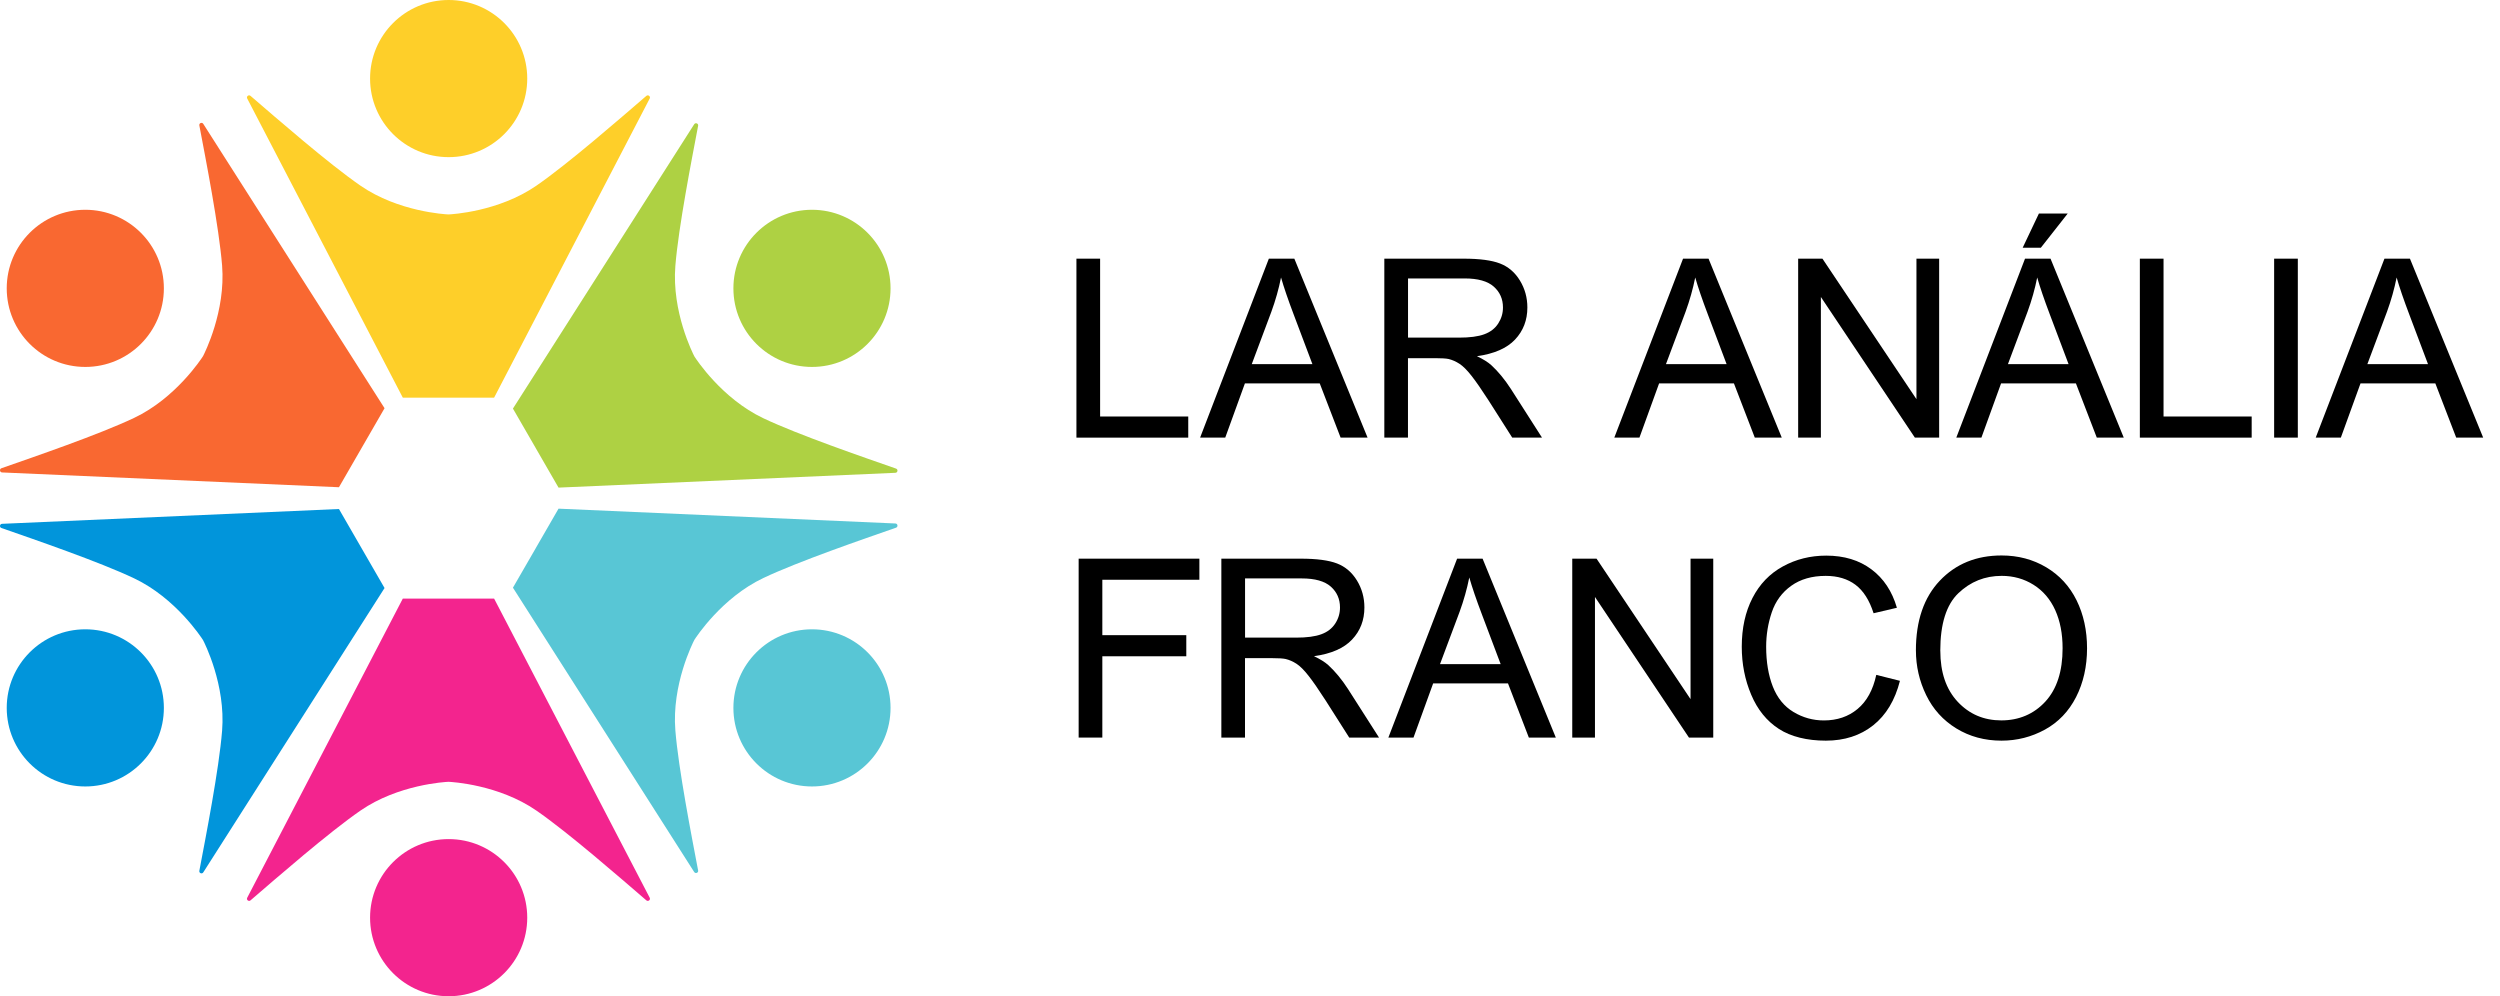 <?xml version="1.0" encoding="UTF-8"?> <svg xmlns="http://www.w3.org/2000/svg" width="133" height="53" viewBox="0 0 133 53" fill="none"><path d="M23.868 8.36C26.177 8.36 28.049 6.489 28.049 4.18C28.049 1.872 26.177 0 23.868 0C21.56 0 19.688 1.872 19.688 4.18C19.688 6.489 21.56 8.36 23.868 8.36Z" fill="#FECF29"></path><path d="M34.386 5.101C32.99 6.302 30.238 8.702 28.537 9.877C26.525 11.265 24.031 11.401 23.857 11.408C23.683 11.4 21.189 11.265 19.177 9.877C17.475 8.702 14.724 6.302 13.328 5.101C13.232 5.019 13.093 5.129 13.152 5.241L21.43 21.156H26.286L34.564 5.241C34.623 5.129 34.483 5.019 34.387 5.101H34.386Z" fill="#FECF29"></path><path d="M4.538 19.521C6.847 19.521 8.718 17.649 8.718 15.34C8.718 13.032 6.847 11.16 4.538 11.16C2.229 11.16 0.358 13.032 0.358 15.34C0.358 17.649 2.229 19.521 4.538 19.521Z" fill="#F96831"></path><path d="M0.076 24.91C1.815 24.303 5.269 23.119 7.136 22.232C9.345 21.184 10.709 19.092 10.803 18.945C10.883 18.79 12.012 16.564 11.816 14.127C11.65 12.066 10.948 8.484 10.605 6.673C10.582 6.549 10.747 6.483 10.815 6.591L20.458 21.717L19.25 23.81L19.24 23.828L18.032 25.921L0.11 25.134C-0.016 25.129 -0.043 24.952 0.076 24.91Z" fill="#F96831"></path><path d="M43.197 41.84C45.506 41.84 47.377 39.968 47.377 37.66C47.377 35.351 45.506 33.479 43.197 33.479C40.889 33.479 39.017 35.351 39.017 37.66C39.017 39.968 40.889 41.84 43.197 41.84Z" fill="#58C6D5"></path><path d="M37.14 46.31C36.797 44.501 36.095 40.917 35.929 38.856C35.731 36.419 36.862 34.192 36.942 34.038C37.036 33.891 38.4 31.799 40.609 30.751C42.476 29.865 45.93 28.68 47.669 28.073C47.788 28.031 47.762 27.854 47.635 27.849L29.714 27.061L28.506 29.154L28.497 29.172L27.288 31.265L36.931 46.391C37 46.497 37.165 46.433 37.141 46.308L37.14 46.31Z" fill="#58C6D5"></path><path d="M23.868 53C26.177 53 28.049 51.129 28.049 48.82C28.049 46.511 26.177 44.64 23.868 44.64C21.56 44.64 19.688 46.511 19.688 48.82C19.688 51.129 21.56 53 23.868 53Z" fill="#F3248E"></path><path d="M34.386 47.899C32.99 46.697 30.238 44.298 28.537 43.123C26.525 41.735 24.031 41.599 23.857 41.592C23.683 41.6 21.189 41.735 19.177 43.123C17.475 44.298 14.724 46.697 13.328 47.899C13.232 47.981 13.093 47.871 13.152 47.759L21.43 31.844H26.286L34.564 47.759C34.623 47.871 34.483 47.981 34.387 47.899H34.386Z" fill="#F3248E"></path><path d="M4.538 41.84C6.847 41.84 8.718 39.968 8.718 37.66C8.718 35.351 6.847 33.479 4.538 33.479C2.229 33.479 0.358 35.351 0.358 37.66C0.358 39.968 2.229 41.84 4.538 41.84Z" fill="#0195DB"></path><path d="M0.076 28.09C1.815 28.697 5.269 29.881 7.136 30.768C9.345 31.816 10.709 33.908 10.803 34.055C10.883 34.21 12.012 36.436 11.816 38.873C11.65 40.934 10.948 44.516 10.605 46.327C10.582 46.451 10.747 46.517 10.815 46.409L20.458 31.283L19.25 29.19L19.24 29.172L18.032 27.079L0.11 27.867C-0.016 27.873 -0.043 28.049 0.076 28.091V28.09Z" fill="#0195DB"></path><path d="M43.197 19.521C45.506 19.521 47.377 17.649 47.377 15.34C47.377 13.032 45.506 11.16 43.197 11.16C40.889 11.16 39.017 13.032 39.017 15.34C39.017 17.649 40.889 19.521 43.197 19.521Z" fill="#AED143"></path><path d="M37.14 6.692C36.797 8.5 36.095 12.084 35.929 14.145C35.731 16.582 36.862 18.809 36.942 18.963C37.036 19.11 38.4 21.202 40.609 22.25C42.476 23.137 45.93 24.321 47.669 24.929C47.788 24.971 47.762 25.147 47.635 25.153L29.714 25.941L28.506 23.848L28.497 23.83L27.288 21.737L36.931 6.61C37 6.504 37.165 6.568 37.141 6.693L37.14 6.692Z" fill="#AED143"></path><path d="M57.266 13.761H58.526V22.158H63.215V23.282H57.266V13.761Z" fill="black"></path><path d="M63.846 23.281L67.503 13.761H68.859L72.755 23.281H71.32L70.21 20.397H66.229L65.183 23.281H63.845H63.846ZM66.593 19.372H69.82L68.826 16.736C68.522 15.935 68.298 15.277 68.151 14.762C68.029 15.373 67.858 15.979 67.638 16.581L66.593 19.374V19.372Z" fill="black"></path><path d="M73.646 23.281V13.761H77.866C78.715 13.761 79.36 13.847 79.801 14.018C80.242 14.188 80.595 14.491 80.859 14.923C81.124 15.356 81.256 15.835 81.256 16.358C81.256 17.033 81.037 17.603 80.599 18.066C80.162 18.529 79.486 18.823 78.573 18.95C78.907 19.109 79.16 19.267 79.334 19.424C79.702 19.761 80.05 20.184 80.379 20.691L82.035 23.282H80.451L79.191 21.301C78.823 20.73 78.52 20.292 78.282 19.99C78.044 19.686 77.831 19.474 77.642 19.353C77.454 19.231 77.263 19.147 77.067 19.099C76.924 19.069 76.691 19.055 76.366 19.055H74.904V23.282H73.644L73.646 23.281ZM74.906 17.962H77.613C78.188 17.962 78.639 17.904 78.964 17.783C79.289 17.664 79.535 17.474 79.704 17.212C79.874 16.95 79.958 16.666 79.958 16.358C79.958 15.907 79.794 15.538 79.468 15.248C79.142 14.958 78.625 14.813 77.92 14.813H74.907V17.962H74.906Z" fill="black"></path><path d="M85.881 23.281L89.538 13.761H90.894L94.79 23.281H93.355L92.245 20.397H88.264L87.218 23.281H85.88H85.881ZM88.628 19.372H91.855L90.861 16.736C90.557 15.935 90.333 15.277 90.186 14.762C90.064 15.373 89.893 15.979 89.674 16.581L88.628 19.374V19.372Z" fill="black"></path><path d="M95.662 23.281V13.761H96.954L101.955 21.236V13.761H103.163V23.281H101.871L96.871 15.8V23.281H95.662Z" fill="black"></path><path d="M104.075 23.281L107.731 13.761H109.088L112.984 23.281H111.549L110.439 20.397H106.457L105.411 23.281H104.073H104.075ZM106.821 19.372H110.048L109.054 16.736C108.75 15.935 108.526 15.277 108.379 14.762C108.258 15.373 108.087 15.979 107.867 16.581L106.821 19.374V19.372ZM107.607 13.178L108.47 11.359H110.003L108.574 13.178H107.607Z" fill="black"></path><path d="M113.84 13.761H115.1V22.158H119.789V23.282H113.84V13.761Z" fill="black"></path><path d="M120.984 23.281V13.761H122.244V23.281H120.984Z" fill="black"></path><path d="M123.196 23.281L126.853 13.761H128.209L132.105 23.281H130.67L129.56 20.397H125.579L124.533 23.281H123.195H123.196ZM125.943 19.372H129.17L128.176 16.736C127.872 15.935 127.648 15.277 127.501 14.762C127.379 15.373 127.208 15.979 126.989 16.581L125.943 19.374V19.372Z" fill="black"></path><path d="M57.384 39.24V29.721H63.807V30.843H58.644V33.791H63.111V34.914H58.644V39.239H57.384V39.24Z" fill="black"></path><path d="M64.976 39.24V29.721H69.197C70.045 29.721 70.69 29.806 71.131 29.977C71.572 30.148 71.925 30.45 72.19 30.883C72.454 31.315 72.586 31.794 72.586 32.317C72.586 32.992 72.368 33.562 71.929 34.025C71.493 34.489 70.816 34.783 69.904 34.909C70.237 35.068 70.49 35.227 70.664 35.383C71.032 35.721 71.381 36.143 71.71 36.65L73.366 39.242H71.781L70.521 37.261C70.153 36.689 69.85 36.251 69.612 35.949C69.374 35.645 69.162 35.434 68.973 35.312C68.784 35.19 68.593 35.106 68.397 35.059C68.254 35.028 68.021 35.014 67.696 35.014H66.234V39.242H64.975L64.976 39.24ZM66.236 33.922H68.943C69.519 33.922 69.969 33.863 70.294 33.742C70.619 33.624 70.865 33.433 71.035 33.171C71.204 32.91 71.288 32.625 71.288 32.317C71.288 31.867 71.124 31.497 70.798 31.207C70.472 30.918 69.955 30.772 69.25 30.772H66.237V33.922H66.236Z" fill="black"></path><path d="M73.861 39.24L77.518 29.721H78.874L82.77 39.24H81.335L80.225 36.356H76.244L75.198 39.24H73.86H73.861ZM76.608 35.331H79.835L78.841 32.695C78.537 31.895 78.313 31.237 78.166 30.721C78.044 31.332 77.873 31.938 77.654 32.54L76.608 35.333V35.331Z" fill="black"></path><path d="M83.644 39.24V29.721H84.936L89.937 37.195V29.721H91.145V39.24H89.853L84.852 31.759V39.24H83.644Z" fill="black"></path><path d="M99.817 35.903L101.077 36.22C100.813 37.255 100.338 38.044 99.652 38.588C98.966 39.131 98.128 39.403 97.135 39.403C96.142 39.403 95.275 39.194 94.632 38.775C93.989 38.358 93.499 37.752 93.165 36.961C92.829 36.169 92.662 35.318 92.662 34.409C92.662 33.418 92.851 32.553 93.231 31.815C93.61 31.077 94.149 30.516 94.848 30.134C95.546 29.75 96.316 29.559 97.156 29.559C98.108 29.559 98.909 29.802 99.558 30.288C100.208 30.772 100.66 31.454 100.915 32.333L99.675 32.625C99.453 31.932 99.133 31.428 98.713 31.112C98.293 30.796 97.765 30.637 97.128 30.637C96.396 30.637 95.786 30.812 95.294 31.164C94.803 31.515 94.457 31.986 94.258 32.576C94.059 33.167 93.96 33.776 93.96 34.405C93.96 35.214 94.078 35.921 94.314 36.526C94.551 37.129 94.918 37.581 95.415 37.879C95.913 38.178 96.452 38.327 97.031 38.327C97.737 38.327 98.335 38.124 98.823 37.717C99.312 37.31 99.644 36.706 99.817 35.905V35.903Z" fill="black"></path><path d="M101.926 34.603C101.926 33.023 102.35 31.787 103.198 30.892C104.047 29.998 105.141 29.551 106.484 29.551C107.363 29.551 108.155 29.761 108.861 30.181C109.566 30.601 110.104 31.186 110.475 31.938C110.845 32.69 111.031 33.541 111.031 34.493C111.031 35.445 110.836 36.323 110.447 37.084C110.058 37.846 109.505 38.422 108.791 38.815C108.077 39.206 107.306 39.403 106.48 39.403C105.584 39.403 104.783 39.185 104.077 38.753C103.372 38.32 102.837 37.73 102.473 36.981C102.109 36.232 101.927 35.439 101.927 34.603H101.926ZM103.225 34.623C103.225 35.77 103.533 36.674 104.15 37.335C104.768 37.995 105.54 38.325 106.471 38.325C107.402 38.325 108.2 37.991 108.812 37.325C109.425 36.659 109.73 35.712 109.73 34.487C109.73 33.712 109.599 33.036 109.337 32.457C109.075 31.879 108.692 31.431 108.188 31.113C107.684 30.796 107.117 30.636 106.489 30.636C105.598 30.636 104.831 30.943 104.188 31.555C103.545 32.168 103.223 33.19 103.223 34.623H103.225Z" fill="black"></path></svg> 